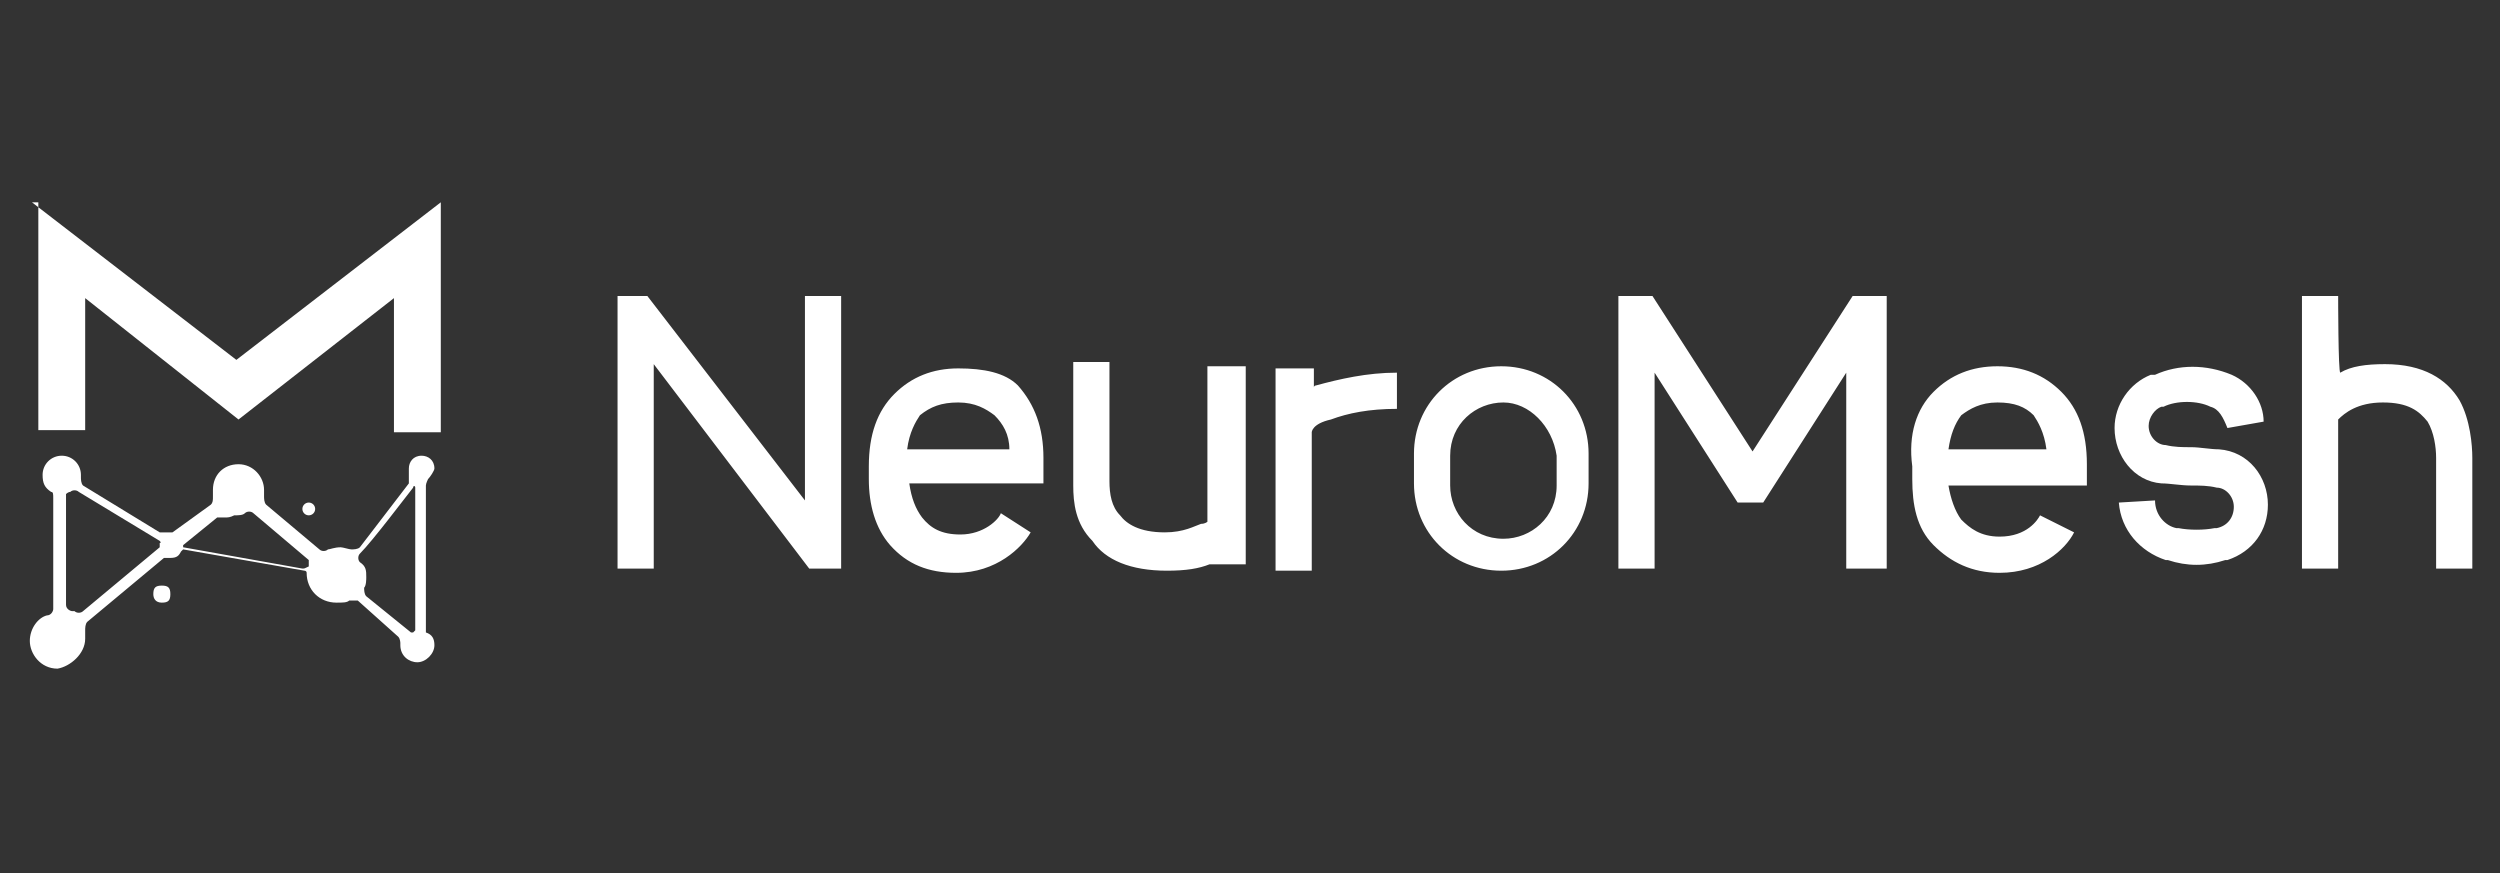 <?xml version="1.0" encoding="utf-8"?>
<!-- Generator: Adobe Illustrator 27.2.0, SVG Export Plug-In . SVG Version: 6.00 Build 0)  -->
<svg version="1.1" id="Layer_1" xmlns="http://www.w3.org/2000/svg" xmlns:xlink="http://www.w3.org/1999/xlink" x="0px" y="0px"
	 viewBox="0 0 117.4 41" style="enable-background:new 0 0 117.4 41;" xml:space="preserve">
<rect x="0" y="0" width="117.4" height="41" fill="#333333" stroke="none"/>
<style type="text/css">
	.st0{display:none;}
	.st1{display:inline;}
	.st2{fill-rule:evenodd;clip-rule:evenodd;fill:#1D1D1B;}
	.st3{fill-rule:evenodd;clip-rule:evenodd;fill:#FFFFFF;}
	.st4{fill:#FFFFFF;}
</style>
<g id="рамки" class="st0">
	<g id="_x23_подложка_3_" class="st1">
		<path class="st2" d="M0,0v41h117.4V0H0z M104.3,33.1H12.9v-26h91.4V33.1z"/>
	</g>
</g>
<g id="лого">
	<path class="st3" d="M29,13.9h1.4l7.4,9.6v-9.6h1.7v12.8H38l-7.3-9.6v9.6h-1.7V13.9H29z M76,13.9h1.6l4.7,7.3l4.7-7.3h1.6v12.8
		h-1.9v-9.2l-3.9,6.1h-1.2l-3.9-6.1v9.2h-1.7V13.9H76z M109.8,13.9h-1.7v12.8h1.7v-7c0.3-0.3,0.9-0.8,2.1-0.8c1.2,0,1.7,0.4,2.1,0.9
		c0.3,0.5,0.4,1.2,0.4,1.7v5.2h1.7v-5.2c0-0.6-0.1-1.8-0.6-2.7c-0.6-1-1.7-1.7-3.5-1.7c-0.9,0-1.6,0.1-2.1,0.4
		C109.8,17.5,109.8,13.9,109.8,13.9z M56.8,26.5h1.7v-9.3h-1.8v7.3c0,0-0.1,0.1-0.3,0.1c-0.3,0.1-0.8,0.4-1.7,0.4
		c-1.2,0-1.8-0.4-2.1-0.8c-0.4-0.4-0.5-1-0.5-1.6V17h-1.7v5.8c0,0.8,0.1,1.8,0.9,2.6c0.6,0.9,1.8,1.4,3.5,1.4
		C55.7,26.8,56.3,26.7,56.8,26.5z M61.6,17.3h-1.7v9.5h1.7v-6.5c0,0,0-0.4,0.9-0.6c0.8-0.3,1.8-0.5,3.1-0.5v-1.7
		c-1.4,0-2.7,0.3-3.8,0.6c0,0-0.1,0-0.1,0.1v-0.9H61.6z M66.4,21.3c0-2.3,1.8-4.1,4.1-4.1c2.3,0,4.1,1.8,4.1,4.1v1.4
		c0,2.3-1.8,4.1-4.1,4.1c-2.3,0-4.1-1.8-4.1-4.1V21.3z M70.6,18.9c-1.3,0-2.5,1-2.5,2.5v1.4c0,1.3,1,2.5,2.5,2.5
		c1.3,0,2.5-1,2.5-2.5v-1.4C72.9,20,71.8,18.9,70.6,18.9z M45,17.3c-1.2,0-2.2,0.4-3,1.2c-0.8,0.8-1.2,1.9-1.2,3.4v0.6
		c0,1.2,0.3,2.3,1,3.1c0.8,0.9,1.8,1.3,3.1,1.3c1.9,0,3.1-1.2,3.5-1.9L47,24.1c-0.1,0.3-0.8,1-1.9,1c-0.9,0-1.4-0.3-1.8-0.8
		c-0.3-0.4-0.5-0.9-0.6-1.6H49v-1.2c0-1.4-0.4-2.5-1.2-3.4C47.2,17.5,46.2,17.3,45,17.3z M47.4,21.1h-4.8c0.1-0.8,0.4-1.3,0.6-1.6
		c0.5-0.4,1-0.6,1.8-0.6s1.3,0.3,1.7,0.6C47.1,19.9,47.4,20.4,47.4,21.1z M90.8,18.4c0.8-0.8,1.8-1.2,3-1.2c1.2,0,2.2,0.4,3,1.2
		c0.8,0.8,1.2,1.9,1.2,3.4v1h-6.5c0.1,0.6,0.3,1.2,0.6,1.6c0.4,0.4,0.9,0.8,1.8,0.8c1.3,0,1.8-0.8,1.9-1l1.6,0.8
		c-0.4,0.8-1.6,1.9-3.5,1.9c-1.3,0-2.3-0.5-3.1-1.3c-0.8-0.8-1-1.9-1-3.1v-0.6C89.6,20.4,90,19.2,90.8,18.4z M96.1,21.1
		c-0.1-0.8-0.4-1.3-0.6-1.6c-0.4-0.4-0.9-0.6-1.7-0.6c-0.8,0-1.3,0.3-1.7,0.6c-0.3,0.4-0.5,0.9-0.6,1.6H96.1z M104.8,17.6
		c-1.2-0.5-2.5-0.5-3.6,0H101c-1,0.4-1.7,1.4-1.7,2.5c0,1.3,0.9,2.5,2.2,2.6c0.4,0,0.9,0.1,1.4,0.1c0.4,0,0.8,0,1.2,0.1
		c0.4,0,0.8,0.4,0.8,0.9c0,0.5-0.3,0.9-0.8,1H104c-0.5,0.1-1.2,0.1-1.7,0h-0.1c-0.5-0.1-1-0.6-1-1.3l-1.7,0.1c0.1,1.3,1,2.3,2.2,2.7
		h0.1c0.9,0.3,1.8,0.3,2.7,0h0.1c1.2-0.4,1.9-1.4,1.9-2.6c0-1.3-0.9-2.5-2.3-2.6c-0.4,0-0.9-0.1-1.3-0.1s-0.8,0-1.2-0.1
		c-0.4,0-0.8-0.4-0.8-0.9c0-0.4,0.3-0.8,0.6-0.9h0.1c0.6-0.3,1.6-0.3,2.2,0l0,0c0.4,0.1,0.6,0.5,0.8,1l0,0l1.7-0.3l0,0
		C106.3,18.9,105.7,18,104.8,17.6L104.8,17.6z"/>
	<path class="st3" d="M1.5,9.5l9.6,7.4l9.6-7.4v10.8h-2.2V14l-7.3,5.7L4,14v6.2H1.8V9.5H1.5z"/>
	<circle class="st4" cx="14.5" cy="23.9" r="0.3"/>
	<path class="st3" d="M20,22.8c0-0.1,0.1-0.3,0.1-0.3c0.1-0.1,0.3-0.4,0.3-0.5c0-0.4-0.3-0.6-0.6-0.6c-0.4,0-0.6,0.3-0.6,0.6
		c0,0.1,0,0.1,0,0.3s0,0.3,0,0.4l-2.3,3c-0.1,0.1-0.3,0.1-0.4,0.1c-0.1,0-0.4-0.1-0.5-0.1c-0.3,0-0.5,0.1-0.6,0.1
		c-0.1,0.1-0.3,0.1-0.4,0l-2.5-2.1c-0.1-0.1-0.1-0.3-0.1-0.4c0-0.1,0-0.1,0-0.3c0-0.6-0.5-1.2-1.2-1.2s-1.2,0.5-1.2,1.2
		c0,0.1,0,0.1,0,0.3s0,0.3-0.1,0.4L8.1,25H8H7.9c-0.1,0-0.1,0-0.3,0H7.5l-3.6-2.2c-0.1-0.1-0.1-0.3-0.1-0.4v-0.1
		c0-0.5-0.4-0.9-0.9-0.9s-0.9,0.4-0.9,0.9c0,0.4,0.1,0.6,0.4,0.8c0.1,0,0.1,0.1,0.1,0.3v5.2c0,0.1-0.1,0.3-0.3,0.3
		c-0.4,0.1-0.8,0.6-0.8,1.2c0,0.6,0.5,1.3,1.3,1.3C3.3,31.3,4,30.7,4,30c0-0.1,0-0.3,0-0.4c0-0.1,0-0.3,0.1-0.4l3.6-3h0.1H8
		c0.3,0,0.4-0.1,0.5-0.3l0.1-0.1l5.7,1c0,0,0.1,0,0.1,0.1l0,0c0,0.8,0.6,1.4,1.4,1.4c0.3,0,0.5,0,0.6-0.1c0.1,0,0.3,0,0.4,0l1.9,1.7
		c0.1,0.1,0.1,0.3,0.1,0.3v0.1c0,0.5,0.4,0.8,0.8,0.8c0.4,0,0.8-0.4,0.8-0.8c0-0.3-0.1-0.5-0.4-0.6C20,29.6,20,29.6,20,29.4
		C20,29.4,20,22.8,20,22.8z M10.6,24.3c-0.1,0-0.3,0-0.4,0l-1.6,1.3v0.1l5.6,1c0.1,0,0.1,0,0.3-0.1l0,0c0-0.1,0-0.1,0-0.3l-2.6-2.2
		c-0.1-0.1-0.3-0.1-0.4,0c-0.1,0.1-0.3,0.1-0.5,0.1C10.8,24.3,10.7,24.3,10.6,24.3z M3.3,23.1c0.1-0.1,0.3-0.1,0.4,0l3.8,2.3
		c0,0,0.1,0.1,0,0.1v0.1l0,0v0.1l-3.6,3c-0.1,0.1-0.3,0.1-0.4,0c0,0,0,0-0.1,0c-0.1,0-0.3-0.1-0.3-0.3v-5.2
		C3.1,23.2,3.2,23.1,3.3,23.1C3.2,23.1,3.3,23.1,3.3,23.1z M17.2,27.1c0,0.1,0,0.4-0.1,0.5c0,0.1,0,0.3,0.1,0.4l2.1,1.7h0.1l0,0
		l0.1-0.1v-6.7c0-0.1-0.1-0.1-0.1,0c-0.4,0.5-1.9,2.5-2.5,3.1c-0.1,0.1-0.1,0.3,0,0.4C17.2,26.6,17.2,26.8,17.2,27.1z"/>
	<path class="st4" d="M7.6,28.3c0.3,0,0.4-0.1,0.4-0.4c0-0.3-0.1-0.4-0.4-0.4s-0.4,0.1-0.4,0.4C7.2,28.1,7.3,28.3,7.6,28.3z"/>
</g>
</svg>
